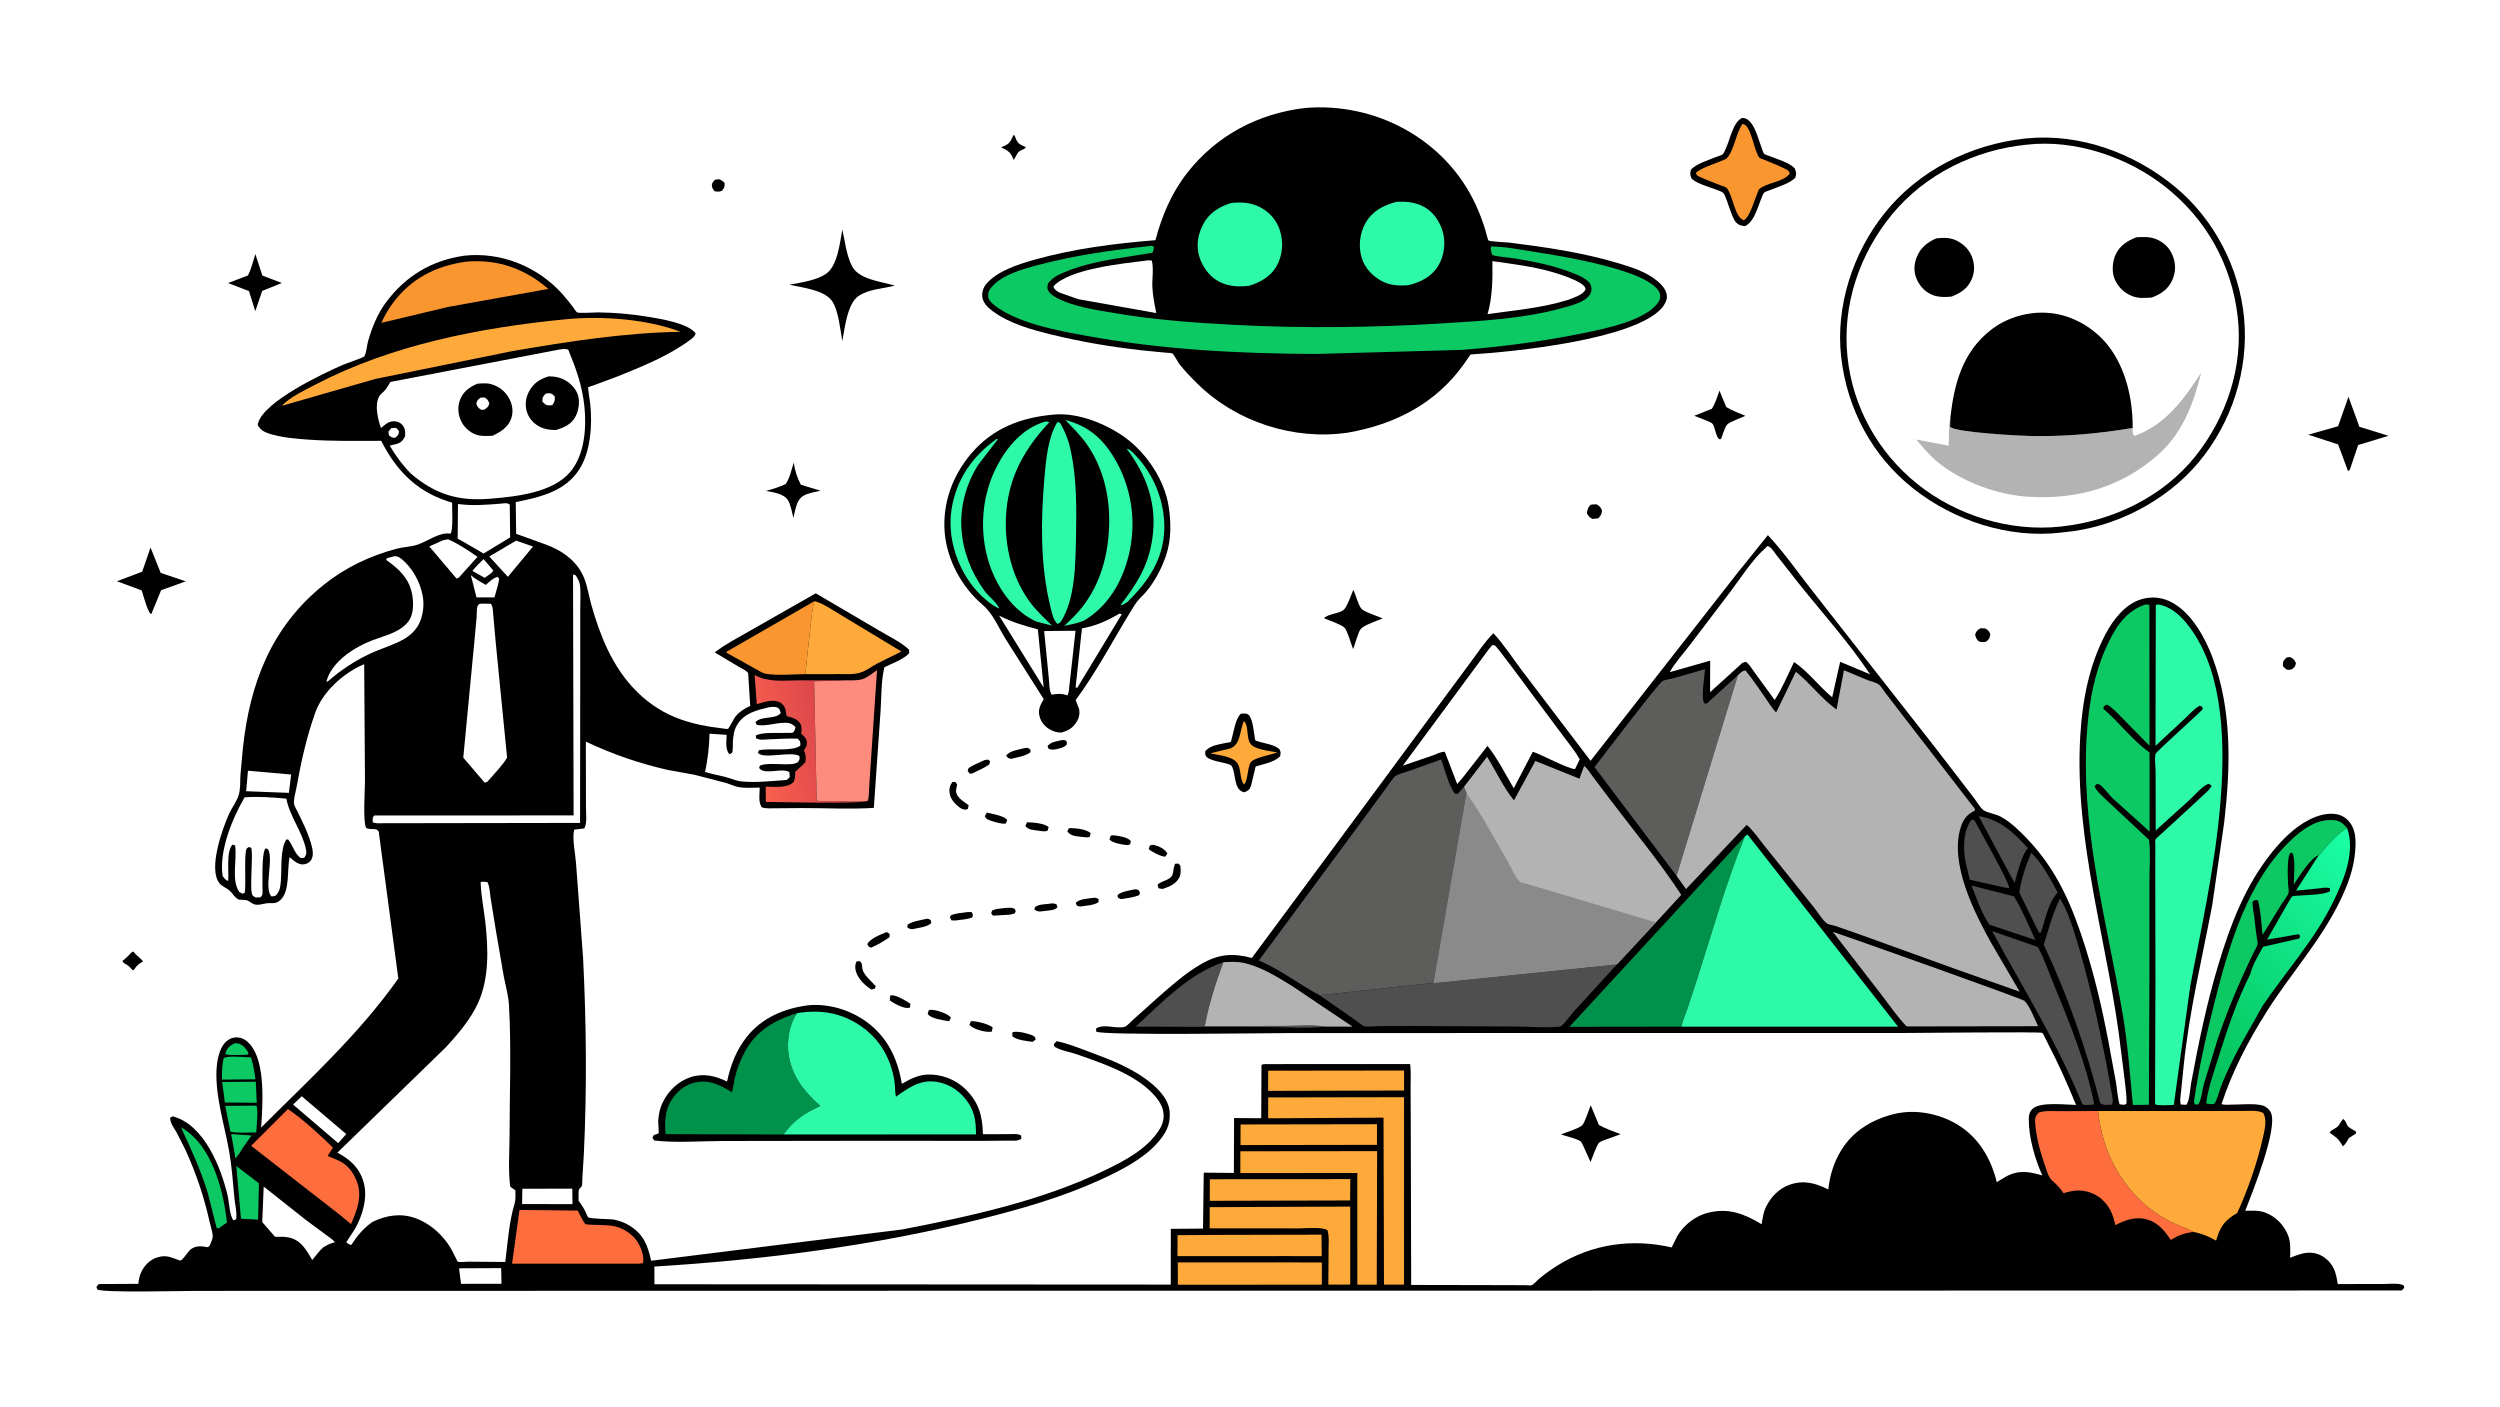 <svg version="1.1" xmlns="http://www.w3.org/2000/svg" style="display: block;" viewBox="0 0 2048 1152" width="1820" height="1024">
<defs>
	<linearGradient id="Gradient1" gradientUnits="userSpaceOnUse" x1="674.224" y1="597.672" x2="618.948" y2="610.856">
		<stop class="stop0" offset="0" stop-opacity="1" stop-color="rgb(221,71,75)"/>
		<stop class="stop1" offset="1" stop-opacity="1" stop-color="rgb(248,95,78)"/>
	</linearGradient>
	<linearGradient id="Gradient2" gradientUnits="userSpaceOnUse" x1="1779.59" y1="874.172" x2="1951.84" y2="710.376">
		<stop class="stop0" offset="0" stop-opacity="1" stop-color="rgb(2,189,85)"/>
		<stop class="stop1" offset="1" stop-opacity="1" stop-color="rgb(26,255,166)"/>
	</linearGradient>
</defs>
<path transform="translate(0,0)" fill="rgb(255,255,255)" d="M -0 -0 L 2048 0 L 2048 1152 L -0 1152 L -0 -0 z"/>
<path transform="translate(0,0)" fill="rgb(0,0,0)" d="M 941.932 692.5 C 942.98 692.252 944.117 691.776 945.175 692.016 C 949.523 693.005 953.993 695.209 956.345 698.984 L 954.774 701.5 L 954.197 701.587 C 951.144 701.64 943.301 697.55 941.07 695.5 L 941.932 692.5 z"/>
<path transform="translate(0,0)" fill="rgb(0,0,0)" d="M 869.726 606.183 C 871.938 605.93 871.92 605.87 873.766 607.096 L 874.014 609.5 C 871.958 612.472 867.804 612.937 864.5 613.781 C 861.888 614.036 861.182 614.209 858.849 613.108 L 858.164 611 C 861.327 607.415 865.188 607.307 869.726 606.183 z"/>
<path transform="translate(0,0)" fill="rgb(0,0,0)" d="M 585.264 147.5 C 585.828 147.219 585.993 147.103 586.691 146.955 C 590.088 146.235 591.043 147.562 593.5 149.488 C 593.737 153.076 593.609 153.171 591.5 156.107 C 588.946 157.066 588.182 156.939 585.445 156.553 C 584.533 155.394 583.557 154.25 583.278 152.764 C 582.783 150.134 583.765 149.56 585.264 147.5 z"/>
<path transform="translate(0,0)" fill="rgb(0,0,0)" d="M 1873.16 538.5 L 1876.01 538.073 C 1879.01 539.7 1879.28 539.961 1880.83 543 C 1880.18 546.146 1880.04 546.165 1877.5 548.164 C 1876.25 548.532 1875.3 548.539 1874.01 548.572 C 1872.9 548.601 1871 546.339 1870.12 545.5 C 1870.18 541.357 1870.41 541.267 1873.16 538.5 z"/>
<path transform="translate(0,0)" fill="rgb(0,0,0)" d="M 894.577 735.5 C 897.364 735.237 897.73 735.001 900.036 736.5 L 899.851 738.975 C 896.217 741.466 889.84 741.716 885.5 742.424 C 884.295 742.52 883.32 742.137 882.172 741.811 L 881.267 739.5 C 883.81 736.366 890.711 736.138 894.577 735.5 z"/>
<path transform="translate(0,0)" fill="rgb(0,0,0)" d="M 858.563 740.351 C 861.062 739.967 862.983 739.534 865.399 740.601 L 866.309 743 C 864.072 745.719 860.535 745.429 857.123 745.987 C 853.129 746.322 850.556 747.467 847.349 744.916 L 847.903 742.989 C 850.661 740.68 855.065 740.746 858.563 740.351 z"/>
<path transform="translate(0,0)" fill="rgb(0,0,0)" d="M 909.872 684.5 C 910.851 684.114 911.482 684.038 912.531 684.161 C 916.532 684.631 923.918 685.631 926.384 688.875 L 925.83 691.5 C 924.781 691.971 924.054 692.26 922.879 692.141 C 919.15 691.765 911.153 690.435 908.845 687.5 L 909.872 684.5 z"/>
<path transform="translate(0,0)" fill="rgb(0,0,0)" d="M 808.412 665.5 C 812.989 666.723 822.009 667.914 825.1 671.5 L 823.983 674.5 C 821.217 675.135 815.312 673.412 812.517 672.464 C 809.767 671.531 808.074 671.177 806.738 668.5 L 808.412 665.5 z"/>
<path transform="translate(0,0)" fill="rgb(0,0,0)" d="M 928.946 728.5 C 930.581 728.181 931.365 728.505 932.886 729.039 L 933.934 731.5 L 933.104 733.163 C 928.95 734.988 923.952 735.475 919.5 736.294 C 917.667 736.553 917.322 736.047 915.767 735.126 L 915.5 733.068 C 918.625 730.208 924.86 729.491 928.946 728.5 z"/>
<path transform="translate(0,0)" fill="rgb(0,0,0)" d="M 729.191 815.5 L 730.27 815.235 C 733.967 814.737 742.673 819.934 745.78 822.158 L 745.5 825.206 L 744.862 825.427 C 740.592 826.522 732.608 821.962 728.973 819.5 L 729.191 815.5 z"/>
<path transform="translate(0,0)" fill="rgb(0,0,0)" d="M 790.427 747.344 C 792.172 746.901 794.195 747.06 796 747.047 C 797.232 749.215 797.082 749.108 796.5 751.365 C 793.118 752.92 788.834 753.113 785.149 753.613 C 783.35 754.058 781.355 753.868 779.5 753.849 L 778.208 751.5 L 778.832 749.827 C 782.281 748.059 786.619 747.858 790.427 747.344 z"/>
<path transform="translate(0,0)" fill="rgb(0,0,0)" d="M 841.345 673.5 L 841.944 673.469 C 846.216 673.53 856.097 674.377 859.088 677.5 L 858.063 680.5 C 855.604 681.313 853.058 680.699 850.546 680.331 C 846.566 679.749 842.415 679.783 839.967 676.5 L 841.345 673.5 z"/>
<path transform="translate(0,0)" fill="rgb(0,0,0)" d="M 806.655 622.5 L 809.462 622.104 L 811.088 623.5 L 810.5 626.041 C 806.22 629.059 801.202 631.167 796.5 633.454 L 794.541 633.755 L 792.706 631.5 L 793.5 628.986 C 797.641 626.364 802.189 624.491 806.655 622.5 z"/>
<path transform="translate(0,0)" fill="rgb(0,0,0)" d="M 795.307 836.5 L 795.927 836.405 C 799.78 836.188 810.271 838.929 813.195 841.5 L 812.5 844.987 L 809.95 845.13 C 805.253 845.105 797.281 842.771 794.169 839.5 L 795.307 836.5 z"/>
<path transform="translate(0,0)" fill="rgb(0,0,0)" d="M 759.358 752.5 C 760.856 752.468 761.144 752.869 762.408 753.597 L 762.923 756 C 759.961 759.262 751.795 760.052 747.5 761.023 C 745.485 760.898 745.102 760.856 743.329 759.699 L 743.5 757.274 C 747.964 754.441 754.239 753.68 759.358 752.5 z"/>
<path transform="translate(0,0)" fill="rgb(0,0,0)" d="M 816.274 744.5 C 819.711 744.22 827.538 742.677 830.51 744.052 C 831.829 744.662 831.626 745.203 832.066 746.5 L 831.155 748.235 L 827.5 749.126 L 813.5 749.974 L 811.945 748 L 812.753 745.752 L 816.274 744.5 z"/>
<path transform="translate(0,0)" fill="rgb(0,0,0)" d="M 829.368 845.5 L 829.988 845.347 C 833.808 844.319 842.765 846.588 846.37 848.343 C 848.082 849.176 847.936 849.841 848.383 851.5 L 845.983 853.33 C 840.78 852.612 833.534 852.079 829.275 848.769 L 829.368 845.5 z"/>
<path transform="translate(0,0)" fill="rgb(0,0,0)" d="M 875.458 678.5 C 876.179 678.329 876.277 678.272 877.135 678.263 C 881.635 678.211 890.489 679.307 893.5 682.471 L 892.595 685.5 C 890.783 686.102 889.103 685.753 887.255 685.527 C 882.126 684.899 877.6 685.163 874.354 681.016 L 875.458 678.5 z"/>
<path transform="translate(0,0)" fill="rgb(0,0,0)" d="M 840.441 612.5 C 842.393 612.345 842.597 612.861 844.122 614 L 844.182 616.047 C 840.463 619.227 833.211 620.209 828.5 621.49 C 825.925 621.084 825.92 621.001 824.229 619 C 826.795 614.69 835.626 613.75 840.441 612.5 z"/>
<path transform="translate(0,0)" fill="rgb(0,0,0)" d="M 760.793 827.5 C 761.794 827.209 762.466 827.005 763.518 827.084 C 767.706 827.398 776.664 830.25 779.033 833.5 L 777.531 836.5 L 776.791 836.369 C 772.03 835.493 762.669 834.347 759.979 830.5 L 760.793 827.5 z"/>
<path transform="translate(0,0)" fill="rgb(0,0,0)" d="M 726.072 763.5 C 727.399 763.722 727.734 764.173 728.777 765 L 728.65 767.66 C 723.981 770.882 718.744 774.031 713.5 776.204 C 711.273 775.283 711.405 775.262 710.441 773.226 C 712.877 768.784 721.529 765.307 726.072 763.5 z"/>
<path transform="translate(0,0)" fill="rgb(0,0,0)" d="M 1622.46 514.5 C 1623.78 514.442 1625.18 514.646 1626.5 514.738 C 1629.03 516.399 1629.28 516.717 1630.49 519.5 C 1629.85 522.952 1629.7 523.131 1627.1 525.5 C 1624.66 526.089 1623.28 526.016 1620.9 525.236 C 1619.12 523.297 1618.39 522.131 1618.06 519.5 C 1619.3 516.427 1619.63 516.277 1622.46 514.5 z"/>
<path transform="translate(0,0)" fill="rgb(0,0,0)" d="M 1302.77 413.5 C 1304.43 412.918 1306.26 413.052 1308 413.023 C 1310.38 414.45 1311.35 415.404 1312.37 418 C 1311.95 421.534 1311.65 421.831 1309.25 424.5 L 1304.5 424.977 C 1301.98 423.555 1301.56 422.976 1300.03 420.5 C 1300.23 417.386 1300.79 415.919 1302.77 413.5 z"/>
<path transform="translate(0,0)" fill="rgb(0,0,0)" d="M 108.284 779.5 L 109.427 779.568 C 111.72 782.788 114.949 784.417 117.216 787.5 C 113.89 789.136 112.21 790.667 110.117 793.749 L 109.5 794.673 L 108.288 794.293 C 106.698 792.404 105.433 790.934 103.188 789.775 C 101.635 788.973 101.069 788.65 100.267 787.097 C 103.266 784.797 105.744 782.294 108.284 779.5 z"/>
<path transform="translate(0,0)" fill="rgb(0,0,0)" d="M 830.281 110.5 L 831.202 110.905 L 831.494 111.713 C 833.626 117.577 834.799 117.867 840.426 120.5 C 838.683 122.592 836.346 122.651 834.5 124.22 C 833.449 125.112 831.465 129.499 830.5 130.93 C 827.665 124.285 826.325 123.724 820.076 120.5 C 826.574 118.026 827.449 116.77 830.281 110.5 z"/>
<path transform="translate(0,0)" fill="rgb(0,0,0)" d="M 701.708 787.5 L 703.966 787.169 C 707.215 788.893 705.61 792.1 707.005 795.288 C 709.079 800.024 714.059 803.875 717.445 807.79 L 716.5 809.888 L 713.896 810.5 C 708.877 807.483 703.478 802.254 701.5 796.611 C 700.384 793.429 700.189 790.586 701.708 787.5 z"/>
<path transform="translate(0,0)" fill="rgb(0,0,0)" d="M 780.106 640.5 L 782.615 640.389 L 784.115 642.5 C 783.68 644.456 782.866 647.124 783.312 649.104 C 784.341 653.672 789.924 656.852 793.5 659.449 L 792.92 662.5 L 790.918 663.171 C 789.583 663.037 788.321 662.762 787.168 662.037 C 783.537 659.755 778.921 655.013 778.093 650.659 C 777.315 646.566 777.875 643.827 780.106 640.5 z"/>
<path transform="translate(0,0)" fill="rgb(0,0,0)" d="M 962.612 707.5 L 965.383 707.267 L 966.931 709 C 967.238 712.244 967.643 715.448 966.187 718.5 C 963.585 723.954 957.864 726.244 952.5 728.089 C 951.274 728.02 950.144 727.755 948.947 727.5 L 948.265 724.5 C 950.604 722.559 953.248 721.782 955.977 720.54 C 962.689 717.488 960.155 713.681 962.372 708.072 L 962.612 707.5 z"/>
<path transform="translate(0,0)" fill="rgb(0,0,0)" d="M 1919.41 916.5 C 1922 917.85 1921.98 921.23 1923.92 923 C 1925.52 924.462 1928.3 925.528 1930.16 927 L 1929.93 928.5 L 1924.15 932.175 C 1922.82 934.833 1921.6 936.742 1919.5 938.897 C 1918.7 938.047 1918.87 938.343 1918.38 937.492 C 1915.11 931.928 1913.39 931.492 1908.5 927.751 C 1909.67 924.885 1914.44 924.567 1916.44 920.922 C 1917.29 919.35 1918.37 917.956 1919.41 916.5 z"/>
<path transform="translate(0,0)" fill="rgb(0,0,0)" d="M 650.245 378.784 C 651.18 385.498 652.923 390.941 656.069 396.966 L 672.283 401.877 C 667.747 402.871 661.986 403.695 658 406.109 C 652.23 409.602 651.486 418.043 649.992 424.166 C 648.821 419.974 647.762 413.192 645.5 409.62 C 642.023 404.13 633.332 403.189 627.514 402.026 C 633.113 400.45 638.415 398.906 643.669 396.351 C 647.006 391.397 648.441 384.462 650.245 378.784 z"/>
<path transform="translate(0,0)" fill="rgb(0,0,0)" d="M 1408.58 319.845 L 1414.17 333.311 C 1419 336.298 1424.6 338.285 1429.82 340.495 C 1426.89 341.896 1416.87 345.539 1414.96 347.607 C 1412.89 349.85 1411.08 356.564 1409.89 359.5 C 1409.37 359.511 1408.75 359.83 1408.31 359.533 C 1405.67 357.722 1404.95 349.517 1402.81 346.902 C 1401.63 345.454 1390.2 341.47 1387.93 340.495 L 1402.41 334.712 C 1405.22 330.168 1406.79 324.855 1408.58 319.845 z"/>
<path transform="translate(0,0)" fill="rgb(0,0,0)" d="M 209.174 207.97 L 214.921 225.611 L 230.881 231.676 L 214.799 238.164 L 209.126 254.774 L 203.956 238.316 L 186.815 231.728 L 203.06 225.532 C 205.861 220.537 207.383 213.484 209.174 207.97 z"/>
<path transform="translate(0,0)" fill="rgb(0,0,0)" d="M 1303.12 905.32 L 1309.84 921.455 C 1315.52 924.526 1321.57 926.69 1327.59 928.983 L 1321.22 931.354 C 1318.49 932.407 1312 934.2 1309.96 935.988 C 1308.04 937.678 1304.24 948.924 1302.97 951.793 L 1299.25 943.568 C 1298.53 942.004 1295.94 935.664 1294.89 934.885 C 1291.74 932.567 1282.79 930.679 1278.69 929.173 C 1282.8 927.447 1293.01 924.513 1296.07 921.748 C 1298.2 919.829 1301.75 908.507 1303.12 905.32 z"/>
<path transform="translate(0,0)" fill="rgb(0,0,0)" d="M 1108.69 483.027 C 1110.74 487.317 1112.45 495.041 1115.25 498.538 C 1117.22 500.995 1129.36 504.916 1132.71 506.473 L 1128.02 508.293 C 1124.36 509.826 1117.41 512.231 1114.69 515.147 C 1112.84 517.135 1109.79 528.398 1108.49 531.613 L 1107.52 529.007 C 1106.34 525.822 1103.55 516.045 1101.36 513.996 C 1098.37 511.183 1088.65 508.136 1084.6 506.288 C 1087.88 502.719 1096.7 502.631 1100.56 499.619 C 1103.51 497.32 1107.01 486.703 1108.69 483.027 z"/>
<path transform="translate(0,0)" fill="rgb(0,0,0)" d="M 123.314 448.389 L 131.635 469.168 L 152.155 476.098 L 131.992 483.344 L 124.127 502.5 L 123.624 502.91 C 120.849 501.004 117.386 487.365 116.107 483.523 L 95.79 476.019 L 116.485 468.169 L 123.314 448.389 z"/>
<path transform="translate(0,0)" fill="rgb(0,0,0)" d="M 1923.88 324.902 L 1932.83 349.49 L 1956.63 356.858 L 1931.79 364.428 L 1925.07 384.5 L 1923.54 385.878 L 1915.4 363.933 L 1890.87 355.961 L 1915.38 349.021 L 1923.88 324.902 z"/>
<path transform="translate(0,0)" fill="rgb(0,0,0)" d="M 690.034 187.947 C 692.243 197.602 693.431 209.213 698.037 218 C 703.801 228.996 722.202 230.493 733.034 233.833 C 723.271 236.442 711.911 236.577 703.3 242.338 C 694.097 248.496 691.949 269.25 690.008 279.327 C 688.457 270.054 686.893 255.014 682.088 247.18 C 676.013 237.276 657.118 235.542 646.666 233.073 C 656.184 231.234 668.624 229.698 676.686 224.175 C 686.234 217.634 688.008 198.572 690.034 187.947 z"/>
<path transform="translate(0,0)" fill="rgb(0,0,0)" d="M 1016.57 584.5 C 1020.92 584.173 1022.93 584.005 1024.78 588.604 C 1026.49 592.849 1026.92 598.103 1027.71 602.643 C 1027.83 603.276 1028.02 605.83 1028.34 606.285 C 1028.62 606.674 1031.6 607.493 1032.24 607.674 C 1037.35 609.12 1043.94 610.005 1048.05 613.5 C 1049.43 616.21 1049.23 616.479 1048.62 619.5 C 1043.76 624.315 1035.05 625.775 1028.62 627.761 L 1024.87 643.5 C 1023.78 646.721 1022.46 647.562 1019.5 648.934 C 1010.25 647.232 1012.77 633.675 1009 627.396 C 1007.27 624.519 992.556 624.118 988.567 619.983 C 986.964 618.321 987.37 617.47 987.346 615.249 C 991.278 610.53 998.131 609.804 1003.84 608.542 C 1004.59 608.374 1007.82 607.956 1008.29 607.576 C 1008.48 607.429 1009.11 604.618 1009.25 604.083 C 1010.78 598.593 1012.28 588.213 1016.57 584.5 z"/>
<path transform="translate(0,0)" fill="rgb(254,170,59)" d="M 1018.98 590.5 C 1023.34 594.652 1020.61 604.044 1024.53 609.34 C 1027.94 613.941 1040.94 615.173 1046.31 616.24 C 1041.33 618.19 1028.44 620.326 1024.97 623.9 C 1023.1 625.832 1022.54 631.237 1022.05 633.819 C 1021.45 636.951 1021.19 639.86 1019.26 642.5 C 1015.38 638.438 1016.96 629.631 1013.58 624.931 C 1009.58 619.368 998.022 618.458 991.482 617.011 L 1007.74 613.005 C 1016.6 609.795 1015.55 598.04 1018.98 590.5 z"/>
<path transform="translate(0,0)" fill="rgb(0,0,0)" d="M 1427.09 96.5 L 1427.7 96.458 C 1436.77 96.935 1440.25 113.806 1443.21 121.092 C 1443.64 122.155 1444.45 125.09 1445.14 125.858 C 1445.7 126.484 1449.35 127.574 1450.29 127.96 C 1456.35 130.456 1465.75 133.009 1470.26 137.785 C 1471.7 141.389 1471.63 141.935 1470.7 145.5 C 1465.99 150.24 1456.77 152.773 1450.63 155.358 C 1449.41 155.873 1446.08 156.804 1445.2 157.64 C 1444.18 158.612 1443.06 162.104 1442.5 163.458 C 1439.45 170.776 1436.93 181.634 1429.5 185.081 C 1420.66 184.615 1419.99 178.235 1417.05 171.087 C 1415.7 167.784 1413.81 160.451 1411.7 157.9 C 1410.91 156.95 1407.33 155.781 1406.1 155.304 C 1399.88 152.872 1390.71 150.594 1385.75 146.223 C 1384.51 142.907 1384.37 142.432 1385.15 139 C 1389.12 134.152 1399.56 131.038 1405.27 128.676 C 1406.7 128.085 1410.2 127.143 1411.28 126.214 C 1412.2 125.414 1413.44 122.267 1414 121.051 C 1417.36 113.793 1419.69 99.972 1427.09 96.5 z"/>
<path transform="translate(0,0)" fill="rgb(249,150,48)" d="M 1427.32 101.5 C 1434.48 100.861 1436.94 124.575 1441.37 129.061 C 1442.05 129.746 1445.39 130.764 1446.46 131.218 C 1451.36 133.299 1456.43 135.243 1461.2 137.599 C 1463.78 138.875 1465.25 139.164 1466.22 142 C 1461.04 149.214 1447.59 149.19 1441.14 154.782 C 1440.6 155.256 1439.51 158.555 1439.13 159.43 C 1436.8 164.809 1433.48 177.588 1428.5 180.324 C 1420.63 177.416 1419.88 159.983 1414.41 153.74 C 1413.85 153.103 1410.42 152.051 1409.52 151.677 C 1403.87 149.317 1397.98 147.357 1392.45 144.731 C 1390.37 143.746 1390.06 143.804 1389.22 141.5 C 1393.89 137.32 1403.07 134.642 1408.86 132.201 C 1411.4 131.133 1414.11 130.558 1415.73 128.248 C 1421.09 120.607 1422.03 109.516 1427.32 101.5 z"/>
<path transform="translate(0,0)" fill="rgb(0,0,0)" d="M 662.401 823.361 C 678.937 821.866 696.396 827.181 709.727 836.859 C 727.033 849.423 735.394 867.154 738.776 887.761 C 745.487 883.827 752.049 880.4 760 880.128 C 770.942 879.753 782.26 883.916 790.193 891.436 C 801.778 902.418 804.836 913.609 805.212 929.005 L 826.235 928.952 C 829.75 928.946 833.426 928.328 836.5 930.075 L 836.696 932.745 C 833.428 934.841 830.054 934.222 826.216 934.269 L 805.726 934.459 L 712.483 934.393 L 592.546 934.566 C 574.221 934.591 554.142 936.28 536 934.157 L 534.438 932 L 535.664 929.654 L 538 928.979 C 538.016 928.971 539.573 928.166 539.689 928 C 539.77 927.884 539.161 919.677 539.203 918.666 C 539.44 912.864 540.51 907.784 543.103 902.564 C 547.735 893.234 555.652 885.626 565.648 882.312 C 576.231 878.802 585.98 881.169 595.605 885.849 C 598.613 872.199 603.013 860.339 611.793 849.238 C 624.342 833.371 642.855 825.771 662.401 823.361 z"/>
<path transform="translate(0,0)" fill="rgb(0,146,75)" d="M 641.896 929.24 L 545.26 928.942 C 544.437 919.54 544.621 910.032 549.613 901.714 C 553.891 894.585 560.767 888.648 568.984 886.713 C 580.842 883.922 589.801 888.732 599.604 894.573 C 600.875 890.469 601.192 886.027 602.232 881.837 C 603.955 874.899 606.549 868.39 609.872 862.066 C 619.285 844.158 634.256 835.631 653.046 829.822 C 646.547 838.844 644.348 853.129 646.091 864.074 C 648.948 882.004 658.935 894.154 672.045 905.907 C 659.361 911.64 650.106 917.582 641.896 929.24 z"/>
<path transform="translate(0,0)" fill="rgb(46,249,169)" d="M 653.046 829.822 C 672.54 826.626 690.203 829.533 706.564 841.384 C 721.393 852.125 729.829 867.452 732.714 885.414 C 733.403 889.71 733.056 894.021 733.926 898.31 C 744.437 890.947 753.809 883.936 767.404 886.123 C 778.223 887.864 786.908 894.026 793.022 902.962 C 798.864 911.501 799.365 919.201 799.608 929.147 L 641.896 929.24 C 650.106 917.582 659.361 911.64 672.045 905.907 C 658.935 894.154 648.948 882.004 646.091 864.074 C 644.348 853.129 646.547 838.844 653.046 829.822 z"/>
<path transform="translate(0,0)" fill="rgb(0,0,0)" d="M 863.802 339.445 C 883.319 337.772 906.332 347.129 921.868 358.431 C 939.332 371.137 954.105 393.269 957.389 414.834 C 959.384 427.934 959.55 442.027 955.291 454.718 C 951.707 465.397 946.068 476.198 938.757 484.809 C 935.877 488.201 932.15 491.271 929.783 495.036 C 913.513 520.92 899.411 548.735 881.197 573.341 L 883.914 580.5 C 884.746 583.823 884.104 587.659 882.381 590.565 C 879.172 595.98 875.472 598.354 869.5 599.946 C 866.252 600.11 863.223 599.187 860.402 597.636 C 855.999 595.217 852.65 591.296 851.497 586.333 C 850.225 580.861 852.403 577.133 855.02 572.573 L 823.775 523.307 C 817.805 513.658 813.51 502.552 804.834 495.209 C 787.965 480.932 775.778 458.45 773.912 436.337 C 771.903 412.519 780.089 389.796 795.439 371.645 C 813.401 350.405 836.815 341.717 863.802 339.445 z"/>
<path transform="translate(0,0)" fill="rgb(255,255,255)" d="M 818.464 504.167 C 828.766 509.459 839.072 512.539 850.214 515.444 L 854.963 563.118 L 818.464 504.167 z"/>
<path transform="translate(0,0)" fill="rgb(255,255,255)" d="M 917.206 502.5 L 918.958 503.047 L 882.5 563.314 L 881.129 562.95 L 886.338 514.608 C 897.798 512.653 907.22 508.244 917.206 502.5 z"/>
<path transform="translate(0,0)" fill="rgb(46,249,169)" d="M 923.012 367.5 C 925.797 367.834 928.37 370.984 930.34 373.014 C 945.438 388.558 954.323 411.489 953.821 433.097 C 953.25 457.67 940.591 476.505 923.565 492.959 C 921.662 494.193 920.236 495.638 917.919 495.5 C 931.467 477.969 940.826 463.263 944.018 440.975 C 948.012 413.085 939.553 389.516 923.012 367.5 z"/>
<path transform="translate(0,0)" fill="rgb(46,249,169)" d="M 816.372 359.5 L 817.577 359.537 L 801.256 380.77 C 780.446 414.197 783.965 452.683 806.548 483.982 C 809.431 487.976 817.537 494.27 818.5 498.396 L 814.779 496.5 C 807.815 492.152 800.489 485.008 795.615 478.419 C 782.949 461.296 776.174 438.355 779.503 417.141 C 783.347 392.638 796.474 373.756 816.372 359.5 z"/>
<path transform="translate(0,0)" fill="rgb(255,255,255)" d="M 855.343 516.816 L 881.074 516.575 L 875.51 566.5 L 874.559 569.5 C 869.7 567.954 866.493 568.008 861.5 568.954 C 859.365 565.619 859.529 558.63 859.125 554.599 L 855.343 516.816 z"/>
<path transform="translate(0,0)" fill="rgb(46,249,169)" d="M 855.36 345.5 C 857.343 345.13 857.751 344.89 859.656 345.723 C 836.546 370.297 823.672 396.045 823.962 430.327 C 824.148 452.384 830.633 475.464 843.873 493.281 C 849.039 500.233 855.646 506.282 861.809 512.35 L 849.793 509.295 L 846.5 507.876 C 828.598 498.627 816.184 479.784 810.189 460.994 C 801.966 435.221 804.125 405.765 816.677 381.758 C 825.061 365.724 837.569 351.02 855.36 345.5 z"/>
<path transform="translate(0,0)" fill="rgb(46,249,169)" d="M 872.746 343.931 C 890.997 348.709 902.714 358.43 912.49 374.5 C 927.132 398.568 931.405 427.825 924.538 455.211 C 919.053 477.086 907.6 496.576 887.936 508.3 C 882.691 510.39 877.347 511.453 871.84 512.58 C 876.754 507.831 881.951 503.112 886.179 497.728 C 901.727 477.928 908.068 454.132 908.634 429.23 C 909.169 405.658 903.545 382.235 889.711 362.954 C 884.787 356.091 878.59 350.011 872.746 343.931 z"/>
<path transform="translate(0,0)" fill="rgb(46,249,169)" d="M 866.238 345.5 L 868.5 346.406 C 872.756 353.767 875.439 360.854 877.22 369.211 C 882.085 392.046 881.961 416.441 881.469 439.677 C 881.01 461.331 881.024 490.738 868.811 509.5 L 866.5 511.007 C 862.632 508.309 861.202 499.837 860.122 495.334 C 852.134 462.045 852.631 425.809 855.533 391.937 C 856.792 377.235 858.368 358.301 866.238 345.5 z"/>
<path transform="translate(0,0)" fill="rgb(0,0,0)" d="M 1068.55 88.368 C 1126.66 83.183 1184.18 113.905 1208.94 167.626 C 1212.04 174.349 1214.59 181.135 1216.77 188.208 C 1217.11 189.332 1218.77 196.323 1219.33 196.789 C 1220.68 197.902 1233.86 198.272 1236.97 198.663 C 1266.65 202.386 1296.9 206.799 1325.59 215.445 C 1336.64 218.775 1348.73 222.493 1357.7 230.058 C 1361.25 233.051 1365.38 237.533 1365.53 242.462 C 1365.64 245.962 1363.54 249.771 1361.27 252.317 C 1338.14 278.278 1239.79 288.105 1204.69 290.247 L 1199.37 297.902 C 1176.35 330.487 1142.42 347.707 1103.91 354.328 C 1059.77 360.737 1012.63 345.5 980.928 314.2 C 975.848 309.185 970.761 303.94 966.321 298.341 C 964.888 296.535 961.813 290.371 960.355 289.409 C 959.656 288.948 956.203 288.879 955.17 288.78 L 935.425 286.856 C 910.636 284.082 885.986 279.968 861.753 274.026 C 845.073 269.936 826.691 264.983 812.807 254.443 C 809.036 251.58 805.262 247.977 804.698 243 C 804.253 239.082 805.606 235.21 808.155 232.239 C 817.048 221.881 834.09 216.384 846.904 212.763 C 879.383 203.587 912.96 199.331 946.528 196.62 C 951.857 176.512 959.773 157.744 972.711 141.272 C 996.65 110.795 1030.36 93.041 1068.55 88.368 z"/>
<path transform="translate(0,0)" fill="rgb(255,255,255)" d="M 1222.57 213.769 C 1238.95 216.096 1256.31 218.183 1272.18 222.873 C 1277.37 224.406 1296.2 230.156 1298.59 235.569 C 1299.03 236.583 1299.05 236.361 1298.63 237.333 C 1296.96 241.253 1288.95 243.799 1285.14 245.329 C 1263.21 252.243 1241.2 253.928 1218.62 257.156 C 1222.62 243.63 1222.83 227.744 1222.57 213.769 z"/>
<path transform="translate(0,0)" fill="rgb(255,255,255)" d="M 938.637 213.407 C 940.034 212.94 942.006 213.223 943.5 213.265 C 945.317 219.335 943.651 228.75 944.034 235.346 C 944.445 242.421 945.78 249.41 947.239 256.332 L 883.275 244.941 L 868.255 239.658 C 865.712 238.397 863.811 237.238 862.992 234.5 C 875.532 220.07 920.062 215.683 938.637 213.407 z"/>
<path transform="translate(0,0)" fill="rgb(46,249,169)" d="M 1143.63 165.279 C 1151.84 164.687 1159.38 165.385 1166.71 169.399 C 1174.34 173.573 1179.59 181.518 1181.92 189.756 C 1184.46 198.743 1183.15 209.17 1178.43 217.2 C 1172.95 226.517 1164.09 230.842 1154.11 233.427 C 1146.62 234.108 1139.34 233.87 1132.51 230.419 C 1124.63 226.439 1118.14 219.588 1115.5 211.078 C 1112.72 202.095 1113.83 191.155 1118.39 182.95 C 1124.05 172.793 1132.81 168.284 1143.63 165.279 z"/>
<path transform="translate(0,0)" fill="rgb(46,249,169)" d="M 1008.47 166.164 C 1016.96 165.255 1024.56 165.639 1032.23 169.572 C 1039.93 173.517 1045.88 180.333 1048.49 188.61 C 1051.6 198.46 1050.84 208.365 1045.96 217.5 C 1041.33 226.181 1032.35 231.291 1023.24 233.99 C 1014.71 235.012 1006.45 234.603 998.705 230.596 C 990.885 226.552 985.157 218.618 982.548 210.335 C 979.682 201.238 981.28 191.9 985.621 183.595 C 990.532 174.198 998.75 169.254 1008.47 166.164 z"/>
<path transform="translate(0,0)" fill="rgb(13,201,99)" d="M 941.567 201.447 C 943.444 201.143 943.556 201.161 945.262 202 C 945.165 203.977 944.85 205.192 944 206.974 L 923.441 210.21 C 906.387 212.748 887.343 216.205 871.428 223.073 C 866.191 225.334 861.958 227.468 858.5 232.133 C 858.232 233.729 857.724 235.189 858.236 236.766 C 859.22 239.795 862.278 242.043 864.96 243.514 C 878.889 251.154 897.509 253.66 913 256.329 C 945.11 261.862 977.99 264.229 1010.5 265.951 C 1067.63 268.979 1124.95 268.264 1182.04 264.734 C 1214.31 262.74 1248.86 260.881 1280.15 252.12 C 1287.1 250.176 1299.91 247.215 1303.05 240 C 1304.1 237.571 1304.07 235.406 1302.95 233 C 1300.84 228.507 1293.9 225.741 1289.62 223.992 C 1273.86 217.536 1257.42 214.228 1240.66 211.546 C 1234.63 210.58 1228.38 210.501 1222.5 208.787 C 1221.66 206.131 1220.83 204.633 1221.5 201.817 C 1232.02 201.709 1243.25 204.048 1253.63 205.646 C 1277.08 209.256 1300.38 213.318 1323.21 219.907 C 1332.1 222.595 1341.34 225.468 1349.38 230.221 C 1353.03 232.384 1358.94 236.355 1359.86 240.845 C 1360.38 243.394 1359.87 245.272 1358.45 247.44 C 1348.78 262.111 1315.67 268.922 1299.28 272.319 C 1265.8 279.255 1231.31 283.927 1197.22 286.5 L 1078.24 289.833 C 1014.65 289.539 951.689 286.37 889.027 274.788 C 866.131 270.556 837.141 265.297 817.5 252.039 C 815.048 250.383 810.064 246.594 809.596 243.443 C 809.171 240.579 809.858 238.104 811.645 235.856 C 820.364 224.89 837.913 220.27 850.912 216.83 C 880.65 208.961 911.015 204.721 941.567 201.447 z"/>
<path transform="translate(0,0)" fill="rgb(0,0,0)" d="M 1658.66 113.392 L 1660.28 113.207 C 1704.07 108.961 1748.23 125.236 1781.72 152.87 C 1813.88 179.401 1834.64 219.398 1838.4 260.852 C 1842.23 302.961 1828.22 346.206 1801.12 378.596 C 1774.21 410.747 1731.99 432.349 1690.23 435.928 L 1688.37 436.168 C 1645.57 441.186 1600.77 426.5 1567.3 400.031 C 1533.58 373.363 1513.08 334.757 1508.28 292.301 C 1503.58 250.756 1517.84 206.98 1543.83 174.506 C 1571.92 139.405 1614.35 118.15 1658.66 113.392 z"/>
<path transform="translate(0,0)" fill="rgb(255,255,255)" d="M 1660.17 118.4 C 1699.67 113.783 1743.02 128.507 1773.85 152.898 C 1807.57 179.578 1828.14 216.611 1833.11 259.238 C 1837.89 300.168 1823.99 341.658 1798.5 373.575 C 1771.94 406.835 1730.85 426.52 1689.01 431.111 L 1688.27 431.2 C 1646.83 435.743 1603.13 422.348 1570.74 396.372 C 1538.49 370.51 1517.71 333.23 1513.45 292.1 C 1509.07 249.708 1523.15 208.082 1550.04 175.397 C 1577.08 142.53 1618.2 122.502 1660.17 118.4 z"/>
<path transform="translate(0,0)" fill="rgb(0,0,0)" d="M 1586.09 195.161 C 1590.96 194.512 1596.63 194.371 1601.22 196.263 C 1607.54 198.862 1612.66 203.468 1615.26 209.84 C 1617.73 215.889 1617.86 222.601 1615.21 228.623 C 1611.81 236.317 1606.32 239.762 1598.78 242.808 C 1593.76 243.388 1588.75 243.443 1583.93 241.785 C 1577.86 239.698 1573.09 234.927 1570.43 229.117 C 1567.6 222.925 1567.72 217.067 1570.1 210.754 C 1573.06 202.928 1578.69 198.471 1586.09 195.161 z"/>
<path transform="translate(0,0)" fill="rgb(0,0,0)" d="M 1750.1 194.243 C 1755.56 193.944 1760.75 193.618 1765.96 195.647 C 1772.09 198.036 1776.96 202.466 1779.57 208.535 C 1782.46 215.249 1782.58 222.026 1779.76 228.773 C 1776.48 236.635 1770.55 240.546 1762.87 243.584 C 1757.23 243.986 1751.87 244.479 1746.47 242.349 C 1739.91 239.758 1734.8 234.659 1732.17 228.106 C 1729.83 222.269 1730.51 214.048 1733.14 208.351 C 1736.51 201.041 1742.88 197.045 1750.1 194.243 z"/>
<path transform="translate(0,0)" fill="rgb(179,179,179)" d="M 1747.07 350.432 C 1747.17 353.059 1746.76 354.904 1748.5 357.004 C 1774.22 347.839 1788.98 326.891 1803.17 305.218 C 1797.11 330.31 1787.93 354.575 1768.14 372.163 C 1737.97 398.976 1701.65 409.254 1661.76 406.814 C 1636.06 405.241 1606.86 394.576 1586.9 378.049 C 1580.57 372.811 1575.14 366.051 1569.71 359.895 L 1596.36 364.975 C 1596.74 357.234 1596.08 348.954 1597.79 341.431 L 1597.52 349.5 C 1602.11 354.214 1655.79 356.958 1664.62 357.086 C 1692.61 357.489 1719.48 355.073 1747.07 350.432 z"/>
<path transform="translate(0,0)" fill="rgb(0,0,0)" d="M 1597.79 341.431 C 1600.95 314.13 1607.64 288.859 1630.12 270.782 C 1643.92 259.681 1662.41 254.471 1680 256.36 C 1698.13 258.307 1715.63 268.586 1726.91 282.884 C 1741.44 301.296 1747.35 327.308 1747.07 350.432 C 1719.48 355.073 1692.61 357.489 1664.62 357.086 C 1655.79 356.958 1602.11 354.214 1597.52 349.5 L 1597.79 341.431 z"/>
<path transform="translate(0,0)" fill="rgb(0,0,0)" d="M 380.22 209.333 C 410.415 206.028 440.224 218.126 460.505 240.501 C 463.668 243.989 466.559 247.716 469.433 251.443 C 470.092 252.298 471.935 255.311 472.735 255.766 C 474.3 256.657 487.316 255.742 489.997 255.775 C 503.598 255.944 516.697 257.064 530.13 259.253 C 540.253 260.903 563.793 264.531 569.889 273 C 569.143 275.221 568.136 276.217 566.305 277.602 C 548.703 290.921 526.605 299.913 506.208 308.11 L 485.872 315.676 C 485.357 315.866 481.978 316.911 481.778 317.183 C 481.528 317.524 483.39 329.469 483.559 331.055 C 485.33 347.668 483.859 369.869 474.664 384.237 C 462.861 402.681 442.424 407.028 422.494 411.216 L 422.852 437.168 L 447.5 446.091 C 460.846 450.94 473.245 459.903 478.618 473.65 C 481.276 480.45 482.524 488.587 484.519 495.67 C 487.983 507.968 492.197 520.22 497.682 531.771 C 510.206 558.15 530.055 579.633 558.148 589.37 C 568.67 593.016 579.445 595.192 590.496 596.368 C 591.456 596.47 595.659 597.25 596.361 596.961 C 597.049 596.679 601.266 588.411 602.236 587.181 C 605.577 582.945 609.807 580.405 614.592 578.102 L 612.852 551.221 C 611.043 548.869 607.192 547.239 604.598 545.729 L 585.526 534.31 C 594.188 527.478 604.765 522.254 614.288 516.644 L 668.288 485.912 L 720.197 516.391 C 728.162 521.214 738.021 525.713 744.753 532.128 L 744.792 535 C 740.63 539.816 730.33 543.526 724.487 546.48 C 721.685 558.131 722.14 571.247 721.307 583.182 L 715.839 661.671 C 696.59 662.918 676.623 661.774 657.295 661.83 L 636.028 661.987 C 632.065 662.018 627.749 662.489 623.968 661.172 C 621.07 656.689 622.317 650.368 622.366 645.048 C 616.764 645.143 610.661 645.613 605.133 644.645 C 601.402 643.992 598.095 642.283 594.5 641.2 L 569.163 634.616 L 547.103 630.602 C 523.376 625.155 501.939 617.797 479.927 607.418 L 480.018 660.57 C 479.981 665.479 481.171 674.429 478.631 678.5 L 470.329 679.5 C 468.643 687.17 471.273 698.937 471.881 707 L 477.666 784.606 C 480.316 838.011 480.845 891.648 478.295 945.076 L 477.044 965.365 C 476.946 966.738 477.133 970.358 476.598 971.5 C 476.151 972.455 474.691 973.358 474.346 974.312 C 473.613 976.344 474.074 981.133 473.981 983.47 C 475.998 986.247 477.885 989.017 479.423 992.09 C 479.981 993.205 480.974 996.235 481.783 996.999 C 483.349 998.478 499.76 998.357 503 998.964 C 507.433 999.795 512.188 1001.65 516 1004.05 C 527.43 1011.27 530.623 1020.25 533.412 1032.66 L 739 1007.05 C 795.028 996.226 853.572 983.493 905.185 958.535 C 921.153 950.814 939.166 941.397 949.184 926.118 C 952.559 920.969 954.128 915.86 952.77 909.696 C 951.587 904.325 948.225 899.829 944.518 895.914 C 928.845 879.362 902.779 870.774 881.802 863.443 C 876.46 861.576 868.859 860.478 864.228 857.486 C 863.432 856.971 863.553 856.109 863.371 855.22 L 865.5 852.814 C 874.394 854.459 883.389 858.186 891.847 861.312 C 909.977 868.012 928.777 875.169 943.716 887.798 C 950.611 893.627 957.537 901.373 958.201 910.814 C 958.952 921.485 954.959 928.521 947.953 936.358 C 935.952 949.784 917.453 959.011 901.328 966.386 C 869.597 980.898 835.75 990.454 801.98 998.89 C 715.506 1020.49 624.985 1032 536.094 1037.42 L 536.09 1051.93 L 959.08 1052.19 L 959.124 1006.53 L 985.505 1006.32 L 986.11 960.491 L 1010.78 960.729 L 1010.95 915.767 L 1033.19 915.913 L 1033.4 872.292 C 1035.18 871.226 1037.85 871.628 1039.91 871.61 L 1060 871.537 L 1155.19 871.553 C 1156 877.723 1155.54 884.358 1155.56 890.581 L 1155.71 924.671 L 1156.04 1052.48 L 1235.34 1052.64 L 1249.72 1052.69 C 1250.77 1052.69 1253.89 1053.07 1254.76 1052.7 C 1256.5 1051.98 1259.42 1048.58 1261.12 1047.19 C 1265.8 1043.34 1270.71 1039.78 1275.85 1036.57 C 1304.22 1018.86 1337.09 1014.28 1369.43 1021.75 L 1374.08 1012.35 C 1379.48 1003.24 1388.96 995.876 1399.29 993.323 C 1416.16 989.154 1428.76 994.146 1443.12 1002.75 C 1443.88 998.01 1444.53 993.093 1446.62 988.728 C 1450.64 980.375 1457.56 973.245 1466.46 970.245 C 1478.03 966.346 1487.38 969.153 1497.76 974.257 C 1498.94 962.784 1502.31 951.979 1508.35 942.105 C 1518.06 926.222 1533.81 916.883 1551.53 912.49 C 1568.72 908.228 1588.47 911.948 1603.5 921.075 C 1620.99 931.697 1631.04 948.885 1635.76 968.282 L 1642.83 963.966 C 1653.44 958.066 1661.92 959.515 1673.03 962.759 C 1667.01 949.186 1661.97 931.869 1661.98 916.884 C 1661.98 913.494 1662.46 910.63 1665.08 908.194 C 1671.48 902.234 1691.99 904.938 1700.69 905.018 C 1693.7 887.826 1686.28 871.243 1677.69 854.777 C 1677.08 853.617 1673.57 846.204 1673.07 845.968 C 1670.95 844.971 1569.75 846.094 1557.95 846.089 L 1058.32 846.13 C 1041.66 846.141 903.195 848.249 898.076 844.975 L 897.872 842.5 C 904.008 838.011 915.057 843.237 921.746 840.854 C 923.196 840.337 926.535 836.722 927.837 835.582 L 948.911 816.671 C 959.74 807.19 971.087 797.146 983.563 789.866 C 998.145 781.357 1009.53 780.413 1025.51 784.609 L 1091.01 696.212 L 1166.77 593.646 L 1203.97 543.4 C 1210.22 535.088 1216.04 525.952 1223.39 518.588 C 1231.9 527.665 1239.26 539.232 1246.81 549.18 L 1303 623.114 L 1422.77 469.931 L 1448.27 438.23 C 1462.52 453.517 1474.77 471.575 1487.88 487.959 L 1584.33 610.996 L 1617.03 653.508 C 1618.85 655.853 1622.72 662.241 1624.88 663.566 C 1628.94 666.062 1634.8 666.556 1639.19 668.975 C 1647.6 673.622 1654.44 680.504 1661.02 687.391 C 1685.4 712.915 1697.87 742.668 1708.31 775.837 C 1716.11 800.63 1722.07 825.978 1726.94 851.5 L 1733.37 886.352 C 1734.39 892.402 1734.63 898.592 1736.35 904.5 L 1740 904.933 C 1740.63 904.622 1741.53 904.6 1741.9 904 C 1743.18 901.952 1738.25 866.868 1737.63 861.423 C 1727.71 774.982 1699.02 690.829 1704.13 603.04 C 1705.81 574.251 1711.28 544.809 1724.94 519.154 C 1731.15 507.485 1740.95 494.635 1754.23 490.748 C 1763.15 488.135 1771.7 489.184 1779.82 493.687 C 1795.57 502.42 1806.57 522.471 1812.66 538.902 C 1828.61 581.899 1827.28 628.622 1822.07 673.5 L 1812.25 741.354 C 1803.97 785.063 1793.31 828.911 1788.84 873.219 L 1786.77 893.615 C 1786.43 897.139 1785.55 901.252 1786.5 904.681 L 1791 904.912 C 1793.72 902.028 1794.2 891.204 1794.99 886.944 C 1801.05 854.349 1807.74 821.75 1817.32 789.984 C 1827.26 757.043 1839.23 725.52 1860.94 698.373 C 1869.18 688.058 1879.17 677.998 1890.91 671.774 C 1898.34 667.835 1908.39 664.752 1916.74 667.547 C 1921.24 669.053 1924.91 672.707 1927.01 676.88 C 1930 682.848 1929.91 690.426 1929.39 696.959 C 1928.22 711.716 1923.34 724.693 1916.94 737.913 C 1900.94 770.956 1875.83 798.338 1856.39 829.338 C 1841.47 853.149 1828.67 877.523 1819.9 904.291 C 1822.15 905.266 1826.01 904.743 1828.46 904.758 C 1835.88 904.804 1846.35 903.56 1853.42 905.461 C 1856.17 906.199 1859.01 908.592 1860.26 911.17 C 1866.48 924.032 1845.01 976.85 1839.31 991.736 C 1845.06 991.675 1850.84 991.184 1856.27 993.43 C 1864.69 996.913 1870.71 1003.15 1874.24 1011.5 C 1876.73 1017.4 1876.16 1023.95 1876.1 1030.25 C 1880.01 1028.66 1884.2 1027.03 1888.37 1026.33 C 1893.91 1025.41 1899.72 1026.74 1904.26 1030.08 C 1912.03 1035.78 1913.72 1042.76 1915.07 1051.77 L 1953.24 1051.69 C 1957.7 1051.7 1965.25 1050.73 1969.13 1052.87 L 1969.62 1054.72 L 1967.5 1057.02 L 442.761 1057.31 L 159.526 1057.37 C 149.02 1057.34 85.352 1059.01 79.739 1056.26 L 78.968 1054 L 81 1051.75 L 113.316 1051.59 C 113.743 1047.88 114.303 1044.62 116.032 1041.26 C 118.715 1036.05 123.14 1031.66 128.831 1029.91 C 136.844 1027.44 140.42 1030.27 147.5 1032.46 C 149.304 1033.01 154.077 1024.81 156.457 1023.13 C 160.872 1020.01 165.308 1020.74 170.262 1021.57 C 170.559 1021.35 171.141 1020.97 171.41 1020.66 C 172.363 1019.54 174.207 1014.45 174.253 1012.99 C 174.357 1009.66 172.483 1004.25 171.741 1000.9 C 167.248 980.598 160.64 960.918 151.994 942 L 144.663 927.537 C 142.373 923.511 139.439 920.175 139.378 915.5 L 141.5 914.333 C 167.267 921.162 181.101 956.309 186.519 979.46 C 187.744 984.698 188.017 995.588 191.197 999.5 L 193.5 998.709 C 194.269 993.288 192.47 986.009 191.949 980.475 C 190.753 967.781 189.869 954.878 187.597 942.326 C 183.822 921.463 176.745 899.211 177.3 877.91 C 177.503 870.147 179.186 858.675 185.227 853.159 C 187.852 850.762 190.899 849.549 194.466 849.715 C 198.854 849.919 202.199 852.295 204.985 855.558 C 217.812 870.583 215.091 905.047 213.931 923.572 C 253.424 884.068 293.876 847.34 326.307 801.462 L 310.302 681.5 C 309.045 677.415 303.278 680.211 299.883 678.034 C 297.174 671.875 298.984 647.78 298.981 639.694 L 298.348 543.977 L 297.206 544.418 C 280.782 551.787 264.376 566.535 258.272 583.645 C 251.121 603.689 246.583 624.163 242.869 645.061 C 242.209 648.777 239.673 656.708 241.369 660.076 C 246.629 670.516 253.371 683.481 255.833 694.934 C 256.516 698.109 256.594 701.993 254.656 704.701 C 253.385 706.477 251.077 707.682 248.919 707.941 C 244.224 708.503 240.483 704.799 237.228 701.984 C 235.03 712.105 237.726 729.471 229.874 737.024 C 225.659 741.078 222.665 739.115 217.697 739.951 C 214.617 740.47 211.539 741.643 208.399 740.709 C 205.657 739.894 203.651 737.125 200.716 737.123 L 195.5 736.811 C 191.688 734.646 191.082 732.174 188.158 729.5 C 185.553 727.118 182.18 726.347 179.781 723.385 C 170.355 711.751 182.137 678.739 187.722 666.43 C 190.114 661.158 194.027 656.413 195.636 650.805 C 197.037 645.92 196.671 640.154 196.93 635.103 L 198.953 613 C 204.603 559.774 222.278 513.37 265.217 478.927 C 282.956 464.698 303.176 455.122 325.093 449.339 C 330.615 447.882 336.753 447.805 342.082 446.03 C 349.962 443.406 359.893 435.811 368.281 436.961 L 369 437.087 C 371.433 434.686 370.299 416.15 370.344 411.593 L 366.244 410.319 C 340.613 401.9 324.155 384.539 312.287 360.98 C 292.349 361.012 272.374 361.425 252.479 359.99 C 241.901 359.228 230.556 358.315 220.406 355.068 C 216.298 353.754 213.101 351.826 211.115 348 C 211.223 347.368 211.256 347.096 211.439 346.429 C 216.357 328.577 264.704 305.792 280.871 298.752 C 283.506 297.604 297.724 292.876 298.55 291.655 C 299.935 289.605 300.703 282.269 301.539 279.317 C 304.624 268.431 309.273 256.881 316.049 247.761 C 332.274 225.927 353.288 213.285 380.22 209.333 z"/>
<path transform="translate(0,0)" fill="rgb(255,255,255)" d="M 320.62 350.5 L 324.5 350.379 L 326.893 353 C 326.464 356.473 326.328 356.316 323.549 358.5 C 320.968 358.552 320.66 357.975 318.628 356.5 L 318.171 353.5 L 320.62 350.5 z"/>
<path transform="translate(0,0)" fill="rgb(13,201,99)" d="M 192.312 854.5 C 193.228 854.466 194.005 854.529 194.911 854.695 C 199.356 855.509 201.304 858.894 203.599 862.382 L 203 863.827 L 199.25 863.969 C 194.544 864.014 189.22 864.558 184.636 863.5 C 184.712 862.868 184.723 862.441 184.919 861.855 C 186.091 858.351 189.037 855.891 192.312 854.5 z"/>
<path transform="translate(0,0)" fill="rgb(255,255,255)" d="M 396.15 457.868 L 404.15 467.256 C 402.823 469.709 399.25 471.601 396.98 473.209 L 386.999 467.512 C 389.661 464.059 393.086 460.981 396.15 457.868 z"/>
<path transform="translate(0,0)" fill="rgb(13,201,99)" d="M 189.398 928.89 L 206.054 930.024 L 198.804 940.294 C 197.198 943.422 195.066 946.111 192.939 948.894 L 189.398 928.89 z"/>
<path transform="translate(0,0)" fill="rgb(255,255,255)" d="M 385.686 470.987 C 389.308 474.294 393.802 476.594 398.026 479.046 C 401.057 476.145 403.526 473.815 407.5 472.313 L 408.937 474 L 407.921 479.23 L 405.067 489.225 L 390.352 489.261 L 385.686 470.987 z"/>
<path transform="translate(0,0)" fill="rgb(255,255,255)" d="M 376.066 1038.86 L 410.576 1038.7 L 410.813 1051.55 L 377.668 1051.58 L 376.066 1038.86 z"/>
<path transform="translate(0,0)" fill="rgb(13,201,99)" d="M 182.013 886.22 L 209.545 886.021 L 210.343 903.243 L 184.211 903.03 L 182.013 886.22 z"/>
<path transform="translate(0,0)" fill="rgb(13,201,99)" d="M 183.322 866.5 C 188.289 864.458 199.902 866.02 205.619 866.083 C 207.525 872.029 208.405 877.877 209.248 884.036 L 181.791 884.279 C 181.787 878.146 181.834 872.504 183.322 866.5 z"/>
<path transform="translate(0,0)" fill="rgb(255,255,255)" d="M 247.163 897.893 L 283.645 928.897 L 277.031 936.319 L 240.091 904.716 L 247.163 897.893 z"/>
<path transform="translate(0,0)" fill="rgb(13,201,99)" d="M 184.554 905.807 L 209.972 905.604 C 211.866 908.577 210.087 923.297 209.939 927.542 C 203.449 927.474 194.972 928.357 188.745 926.889 L 184.554 905.807 z"/>
<path transform="translate(0,0)" fill="rgb(255,255,255)" d="M 422.796 442.749 L 436.643 447.58 L 416.041 472.407 L 400.807 455.719 L 422.796 442.749 z"/>
<path transform="translate(0,0)" fill="rgb(255,255,255)" d="M 427.921 973.683 L 468.829 973.598 L 468.98 986.283 L 427.697 986.229 L 427.921 973.683 z"/>
<path transform="translate(0,0)" fill="rgb(255,255,255)" d="M 203.141 631.251 L 238.501 634.355 L 236.663 649.372 L 201.65 648.031 L 203.141 631.251 z"/>
<path transform="translate(0,0)" fill="rgb(13,201,99)" d="M 193.554 955.014 L 212.113 969.228 L 211.419 998.996 L 197.419 998.258 L 193.554 955.014 z"/>
<path transform="translate(0,0)" fill="rgb(255,255,255)" d="M 362.776 442.5 L 367 441.65 C 375.461 445.239 383.623 450.81 391.183 456.017 L 377.273 471.457 C 376.195 472.969 375.679 473.246 374 473.815 L 351.678 447.479 L 362.776 442.5 z"/>
<path transform="translate(0,0)" fill="rgb(79,79,79)" d="M 1620.89 668.427 C 1638.74 671.298 1649.4 681.824 1661.24 694.585 C 1656.46 700.628 1654.89 707.618 1652.66 714.862 L 1650.32 723.239 L 1620.89 668.427 z"/>
<path transform="translate(0,0)" fill="rgb(13,201,99)" d="M 148.236 923.331 C 150.835 924.741 153.314 926.611 155.598 928.477 C 174.994 944.323 183.468 977.682 185.908 1001.5 L 183.894 1002.72 L 179.011 1006.18 L 177.5 1005.87 L 170.17 976.958 C 164.504 958.493 156.397 940.8 148.236 923.331 z"/>
<path transform="translate(0,0)" fill="rgb(79,79,79)" d="M 1663.99 698.478 C 1672.79 706.762 1680 720.508 1685.72 731.068 C 1678.55 738.145 1675.98 751.133 1672.97 760.5 L 1671.71 763.962 L 1670.29 763.846 L 1654.21 730.957 C 1655.61 720.315 1659.77 708.353 1663.99 698.478 z"/>
<path transform="translate(0,0)" fill="rgb(79,79,79)" d="M 1614.96 671.5 C 1615.89 671.387 1616.6 671.653 1617.5 671.876 C 1621.25 678.98 1646.69 723.846 1645.95 727.5 L 1642.5 726.984 L 1613.61 720.574 L 1610 705.119 C 1608.14 694.032 1608.2 680.94 1614.96 671.5 z"/>
<path transform="translate(0,0)" fill="rgb(79,79,79)" d="M 1615.04 725.282 L 1649.86 734.174 C 1656.7 745.274 1661.85 758.126 1667.4 769.965 L 1629.76 757.379 C 1623.43 748.706 1619.16 735.318 1615.04 725.282 z"/>
<path transform="translate(0,0)" fill="rgb(255,255,255)" d="M 323.056 455.5 L 323.983 455.479 C 327.704 455.616 332.336 460.776 334.618 463.386 C 342.035 471.868 347.687 485.727 346.798 497.143 C 344.646 524.767 322.582 526.031 302.16 535.826 C 289.559 541.87 279.048 548.943 268.5 558.118 L 267.405 558.289 C 271.467 541.94 290.349 529.969 305.255 524.313 C 315.357 520.479 328.041 517.831 334.765 508.674 C 338.885 503.064 338.865 494.011 337.747 487.41 C 335.462 473.919 326.885 465.889 316.263 458.5 L 317 457.143 L 323.056 455.5 z"/>
<path transform="translate(0,0)" fill="rgb(255,255,255)" d="M 216.027 971.904 L 249.788 998.636 L 266.471 1011.04 C 269.06 1012.97 272.41 1014.95 274.374 1017.5 C 270.714 1018.36 268.01 1019.77 264.793 1021.68 C 261.422 1024.78 258.649 1028.49 255.79 1032.06 C 253.084 1027.5 250.373 1022.52 246.5 1018.85 C 240.067 1012.76 233.594 1012.85 225.31 1013.06 L 214.815 1000.95 L 216.027 971.904 z"/>
<path transform="translate(0,0)" fill="rgb(255,255,255)" d="M 410.55 412.414 C 413.408 412.218 415.258 411.466 417.597 413.275 L 417.912 440.099 L 396.058 453.35 L 389.015 449.147 L 374.93 441.089 L 375.182 412.733 C 387.228 414.371 398.537 413.397 410.55 412.414 z"/>
<path transform="translate(0,0)" fill="rgb(79,79,79)" d="M 1085.15 840.84 C 1070.46 842.681 1053.74 841.193 1038.85 841.202 L 930.343 840.863 C 951.882 821.076 973.967 797.522 1002.21 788.096 C 995.873 804.963 990.222 822.718 986.991 840.482 L 1053.98 840.273 C 1063.7 840.26 1075.64 839.14 1085.15 840.84 z"/>
<path transform="translate(0,0)" fill="rgb(254,170,59)" d="M 1038.9 876.971 L 1150.2 876.826 L 1150.24 893.202 L 1038.85 893.507 L 1038.9 876.971 z"/>
<path transform="translate(0,0)" fill="rgb(254,170,59)" d="M 1016.28 921.014 L 1128.05 920.824 L 1127.99 937.718 L 1016.22 937.901 L 1016.28 921.014 z"/>
<path transform="translate(0,0)" fill="rgb(254,170,59)" d="M 991.094 965.905 L 1106.18 965.759 L 1106.02 983.283 L 991.057 983.554 L 991.094 965.905 z"/>
<path transform="translate(0,0)" fill="rgb(254,170,59)" d="M 992.718 1011.51 L 1082.6 1011.3 L 1082.75 1028.91 L 1054.5 1028.85 L 964.576 1028.91 L 964.669 1011.72 L 992.718 1011.51 z"/>
<path transform="translate(0,0)" fill="rgb(255,255,255)" d="M 469.426 470.5 C 470.221 470.528 470.962 470.954 471.695 471.252 C 473.198 473.778 474.752 476.288 475.128 479.256 C 475.87 485.119 475.337 491.755 475.345 497.703 L 475.341 534.662 L 475.197 673.989 L 308.75 674.259 C 307.658 674.167 306.505 673.82 305.428 673.593 C 305.304 671.072 304.826 670.002 306.5 667.905 L 469.902 667.846 L 469.426 470.5 z"/>
<path transform="translate(0,0)" fill="rgb(254,170,59)" d="M 964.867 1034.01 L 1082.87 1034.05 L 1082.85 1052.25 L 964.894 1052.33 L 964.867 1034.01 z"/>
<path transform="translate(0,0)" fill="rgb(249,150,48)" d="M 667.163 492.33 C 665.377 497.92 665.064 504.38 664.25 510.196 L 659.699 552.121 C 649.512 552.136 637.533 553.461 627.564 551.874 C 624.535 551.392 621.18 549.005 618.45 547.574 L 595.051 534.505 L 595.291 533.706 L 667.163 492.33 z"/>
<path transform="translate(0,0)" fill="url(#Gradient1)" d="M 710.926 655.873 C 706.151 658.769 638.465 656.813 627.361 656.807 L 627.257 644.328 C 634.292 644.236 644.807 645.781 650.074 640.5 C 651.423 637.667 651.48 635.516 651.418 632.437 C 651.4 631.556 658.398 626.383 659.794 624 C 660.211 620.648 660.207 618.47 658.894 615.309 L 658.549 614.5 C 660.084 612.452 661.165 610.654 661.013 608 C 660.843 605.05 659.026 603.356 656.989 601.492 L 656.231 600.807 C 656.655 597.888 657.092 595.461 655.648 592.788 C 653.406 588.638 648.695 587.733 644.5 586.543 L 643.962 584 L 643.456 581.034 C 642.852 578.647 641.152 576.538 639.05 575.34 C 633.434 572.139 625.767 575.152 619.942 576.694 L 618.195 552.813 C 629.561 558.914 641.007 557.306 653.538 557.21 L 691.518 557.201 L 690.404 557.32 L 666.954 557.963 L 669.012 655.603 C 672.262 656.797 677.459 656.098 681.044 656.102 C 690.603 656.114 701.525 657.114 710.926 655.873 z"/>
<path transform="translate(0,0)" fill="rgb(254,170,59)" d="M 667.163 492.33 C 674.446 494.071 681.913 499.648 688.455 503.419 L 738.413 533.574 L 718.53 543.453 C 714.184 545.821 709.779 549.238 705.076 550.769 C 699.599 552.552 693.762 552.05 688.064 552.078 L 659.699 552.121 L 664.25 510.196 C 665.064 504.38 665.377 497.92 667.163 492.33 z"/>
<path transform="translate(0,0)" fill="rgb(79,79,79)" d="M 1631.96 762.609 L 1669.47 775.682 C 1674.75 785.652 1678.49 796.57 1682.78 806.988 C 1695.53 837.951 1709.15 871.518 1715.57 904.5 C 1713.08 905.151 1710.09 904.96 1707.5 905.062 C 1706.53 904.569 1705.9 904.554 1705.48 903.515 C 1685.13 853.681 1657.41 809.71 1631.96 762.609 z"/>
<path transform="translate(0,0)" fill="rgb(255,255,255)" d="M 630.318 579.168 C 632.219 579.022 634.69 578.622 636.487 579.356 C 638.836 580.316 638.839 581.778 639.629 584 C 635.099 589.506 623.709 586.006 618.87 591.5 L 619.834 593.5 C 624.753 595.297 635.474 592.201 641.228 592.007 C 645.975 591.847 647.965 591.989 651.599 595.387 L 651.27 597.286 C 651.072 598.045 650.187 599.602 649.5 599.985 C 648.781 600.385 644.854 600.197 643.864 600.241 C 637.671 600.522 623.816 599.408 619.085 602.5 L 619.5 604.715 C 622.495 606.381 626.355 605.682 629.687 605.532 C 637.644 605.172 645.529 604.708 653.5 604.951 C 655.797 607.351 655.646 607.359 655.641 610.707 C 648.805 615.832 630.698 612.489 621.665 614.5 L 620.889 616.5 C 624.842 622.177 647.746 614.97 654.808 619.119 C 655.273 621.59 655.143 621.715 653.963 623.96 C 650.8 626.338 646.058 625.853 642.25 625.93 C 636.945 625.942 627.149 624.901 622.5 627.079 L 621.84 629 C 626.497 635.229 640.027 628.416 646.632 632.348 L 646.979 636.5 L 644.5 638.803 C 632.595 639.609 619.288 641.198 607.466 639.995 C 602.998 639.54 598.893 637.561 594.586 636.452 C 588.845 634.974 583.29 634.028 577.591 632.217 C 579.834 621.856 580.99 611.459 581.24 600.871 L 595.293 601.858 C 595.109 607.146 593.973 613.535 597.5 617.733 C 597.898 617.531 599.431 616.933 599.636 616.65 C 600.606 615.314 600.28 609.324 600.373 607.446 C 600.608 602.698 601.349 597.821 603.847 593.676 C 609.736 583.903 620.019 581.595 630.318 579.168 z"/>
<path transform="translate(0,0)" fill="rgb(254,170,59)" d="M 1055.54 988.49 L 1106.12 988.289 L 1106.11 1052.18 L 1088.18 1052.22 L 1088.38 1023.14 C 1088.39 1018.14 1088.97 1012.55 1087.5 1007.75 C 1083.99 1004.75 1069.53 1006.15 1064.53 1006.14 L 990.959 1006.11 L 990.985 988.77 L 1055.54 988.49 z"/>
<path transform="translate(0,0)" fill="rgb(79,79,79)" d="M 1687.51 735.958 C 1693.29 745.081 1697.04 756.384 1700.21 766.658 C 1711.03 801.698 1718.61 836.15 1725.75 872.086 L 1730.02 896.156 C 1730.44 899.226 1731.47 901.999 1730 904.774 C 1726.27 904.886 1723.51 905.742 1720.45 903.5 C 1709.06 859.106 1693.85 815.293 1674.26 773.818 C 1678.18 760.88 1681.62 748.2 1687.51 735.958 z"/>
<path transform="translate(0,0)" fill="rgb(255,255,255)" d="M 200.331 653.064 C 211.571 652.108 223.377 653.104 234.59 654.112 C 237.186 668.339 247.364 680.664 250.5 694.97 C 251.247 698.378 251.217 699.626 249.299 702.5 L 246.5 702.872 C 241.393 699.53 239.914 692.187 235.99 687.5 L 234.5 687.66 C 229.541 695.341 230.812 710.735 230.173 720.051 C 229.865 724.543 229.739 728.734 226.882 732.459 C 225.562 734.181 224.551 733.926 222.5 734.252 C 215.982 728.423 224.144 704.539 219.762 695.931 C 219.365 695.15 218.301 695.123 217.5 694.875 C 214.031 698.997 215.201 723.299 215.061 730.25 C 215.038 732.79 215.066 732.963 213.5 734.942 L 209.5 735.099 C 208.843 734.668 207.542 734.058 207.058 733.5 C 204.004 729.981 207.622 701.893 205.864 694.5 L 204 693.691 C 203.379 694.128 202.608 694.405 202.137 695 C 199.743 698.03 201.683 725.045 200.5 731.282 L 198.5 731.999 L 195.968 730.5 C 189.303 720.757 194.316 704.045 192.609 692.5 L 190.5 691.688 C 185.145 697.401 187.635 713.629 186.937 721.5 C 184.802 721.026 183.809 719.259 182.393 717.649 C 179.215 697.035 190.246 670.6 200.331 653.064 z"/>
<path transform="translate(0,0)" fill="rgb(249,150,48)" d="M 380.993 214.341 L 382.21 214.174 C 407.819 212.043 430.022 219.928 449.211 236.54 L 367.154 251.282 L 312.383 264.345 C 314.995 258.657 318.064 253.205 321.797 248.175 C 336.625 228.2 356.567 217.922 380.993 214.341 z"/>
<path transform="translate(0,0)" fill="rgb(255,255,255)" d="M 392.71 494.5 C 395.79 494.203 398.97 494.437 402.062 494.5 C 403.973 496.865 403.777 500.448 404.048 503.399 L 406.317 528.5 L 415.411 620.516 C 411.61 626.974 405.354 633.131 400.5 638.917 C 399.107 640.375 399.081 640.71 397 640.956 L 379.512 620.542 L 388.545 526.072 L 390.487 505.014 C 390.67 502.726 390.422 498.559 391.129 496.5 C 391.312 495.968 392.325 494.987 392.71 494.5 z"/>
<path transform="translate(0,0)" fill="rgb(254,170,59)" d="M 1016.1 942.985 L 1128.14 942.86 L 1127.83 1052.28 L 1111.92 1052.28 L 1111.91 960.764 L 1016.09 960.859 L 1016.1 942.985 z"/>
<path transform="translate(0,0)" fill="rgb(254,109,62)" d="M 235.862 908.387 C 248.722 917.219 261.539 929.06 272.747 939.961 L 268.446 946.841 L 276.101 950.021 C 284.071 953.32 289.067 959.352 292.185 967.32 C 297.089 979.854 292.534 991.089 287.555 1002.64 L 278.351 995.034 L 205.72 938.5 L 235.862 908.387 z"/>
<path transform="translate(0,0)" fill="rgb(254,109,62)" d="M 425.55 991.043 L 473.364 991.566 C 475.136 995.534 477.057 999.086 479.472 1002.7 C 487.356 1003.84 495.876 1002.77 503.637 1004.46 C 510.815 1006.01 518.695 1011.3 522.512 1017.61 C 525.211 1022.07 528.03 1029.45 526.718 1034.67 L 523.25 1035.08 L 419.493 1035.03 L 425.55 991.043 z"/>
<path transform="translate(0,0)" fill="rgb(179,179,179)" d="M 1002.21 788.096 C 1008.42 787.744 1014.13 787.442 1020.24 788.966 C 1034.08 792.42 1047.15 800.56 1059.13 808.019 L 1108.01 840.894 L 1085.15 840.84 C 1075.64 839.14 1063.7 840.26 1053.98 840.273 L 986.991 840.482 C 990.222 822.718 995.873 804.963 1002.21 788.096 z"/>
<path transform="translate(0,0)" fill="rgb(254,170,59)" d="M 1038.91 898.877 L 1150.2 898.675 L 1150.15 1052.21 L 1133.76 1052.18 L 1133.38 915.438 L 1038.88 915.967 L 1038.91 898.877 z"/>
<path transform="translate(0,0)" fill="rgb(13,201,99)" d="M 1899.53 700.388 C 1892.7 702.564 1883.44 718.152 1879.06 724.399 C 1879.03 717.938 1880.66 704.395 1878.1 698.893 L 1876.5 698.33 C 1873.18 701.803 1874.2 719.308 1874.44 724.577 C 1874.51 726.219 1875.17 729.794 1874.79 731.272 C 1874.15 733.708 1870.59 737.983 1869.18 740.273 L 1853.53 765.709 C 1852.58 756.428 1851.98 746.565 1849.8 737.5 L 1848 737.134 C 1847.62 737.294 1845.65 737.963 1845.5 738.183 C 1844.7 739.338 1846.41 748.916 1846.61 750.63 L 1848.78 768.188 C 1848.92 769.291 1849.69 772.366 1849.43 773.339 C 1848.8 775.735 1846.79 778.729 1845.7 781.05 L 1837.54 798.632 C 1829.8 815.744 1822.66 833.246 1816.75 851.085 L 1805.44 887.824 C 1804.09 892.622 1803.59 900.537 1800.86 904.5 L 1798.5 904.772 L 1797.17 903 C 1801.17 875.466 1807.3 847.911 1814.15 820.962 C 1826 774.418 1841.18 721.179 1877.52 687.402 C 1886.7 678.87 1897.77 670.987 1910.86 671.655 C 1916.81 671.959 1918.84 673.933 1922.76 678.185 C 1915.99 682.098 1910.21 688.629 1904.92 694.311 C 1903.82 695.484 1900.54 700.059 1899.53 700.388 z"/>
<path transform="translate(0,0)" fill="rgb(254,109,62)" d="M 1796.93 1009.05 C 1789.57 1009.99 1784.64 1011.76 1778.25 1015.61 C 1773.51 1008.29 1767.8 1001.43 1759.14 998.892 C 1749.91 996.189 1741.13 999.154 1732.98 1003.47 L 1731.2 997.017 C 1728.7 989.08 1723.18 981.864 1715.6 978.156 C 1707.14 974.017 1699.25 974.494 1690.5 977.352 C 1687.63 973.161 1684.95 970.27 1681.13 966.966 C 1678.34 964.548 1677.25 960.397 1676.03 956.994 C 1671.81 945.196 1668.03 931.962 1667.17 919.447 C 1666.89 915.395 1667.48 914.243 1670.12 911.257 C 1675.39 909.499 1681.94 910.157 1687.48 910.118 L 1718.73 909.984 C 1721.99 941.264 1735.82 969.263 1760.33 989.226 C 1766.72 994.439 1774.27 999.018 1781.81 1002.4 C 1786.63 1004.57 1792.42 1006.35 1796.93 1009.05 z"/>
<path transform="translate(0,0)" fill="rgb(254,140,126)" d="M 691.518 557.201 C 696.031 557.165 701.703 557.555 706.034 556.321 C 710.337 555.094 714.832 551.364 718.475 548.777 L 713.271 625.757 L 711.955 646.158 C 711.751 649.165 711.951 653.039 710.926 655.873 C 701.525 657.114 690.603 656.114 681.044 656.102 C 677.459 656.098 672.262 656.797 669.012 655.603 L 666.954 557.963 L 690.404 557.32 L 691.518 557.201 z"/>
<path transform="translate(0,0)" fill="rgb(254,170,59)" d="M 463.325 261.394 C 493.17 258.603 529.311 261.063 557.54 271.65 C 511.055 272.479 465.586 279.594 419.866 287.446 L 307.581 310.255 L 230.854 332.299 C 237.403 325.186 249.984 319.279 258.586 314.8 C 321.226 282.185 393.552 268.265 463.325 261.394 z"/>
<path transform="translate(0,0)" fill="url(#Gradient2)" d="M 1899.53 700.388 C 1900.54 700.059 1903.82 695.484 1904.92 694.311 C 1910.21 688.629 1915.99 682.098 1922.76 678.185 C 1929.62 697.739 1920.31 720 1911.87 737.6 C 1896.89 768.836 1872.93 795.263 1853.53 823.809 C 1844.81 839.892 1835.33 854.953 1827.44 871.577 C 1824.42 877.931 1821.44 884.434 1819.03 891.043 C 1817.52 895.191 1816.47 900.506 1814 904.136 C 1811.51 904.41 1809.54 904.832 1807.26 903.5 C 1808.8 891.639 1813.1 879.712 1816.66 868.33 C 1824.14 844.397 1832.15 820.232 1843.45 797.778 C 1845.15 790.443 1850.27 782.121 1853.89 775.451 L 1883.5 768.726 L 1884.26 766.5 L 1883 765.172 L 1857.14 769.602 L 1873.86 740.379 C 1874.52 739.341 1876.98 734.608 1877.85 734.133 C 1878.76 733.635 1882.25 733.67 1883.54 733.535 C 1889.69 732.889 1904.17 733.069 1908.74 729.858 L 1908.7 727.5 C 1905.79 726.497 1902.17 727.367 1899.15 727.679 L 1880.9 729.448 L 1899.53 700.388 z"/>
<path transform="translate(0,0)" fill="rgb(179,179,179)" d="M 1501.4 763.198 L 1518.81 769.239 C 1532.08 773.829 1656.67 818.092 1658.39 819.719 C 1662.77 823.865 1666.92 834.918 1669.64 840.532 L 1561.91 840.698 C 1554.37 833 1548.06 823.618 1541.51 815.053 L 1501.4 763.198 z"/>
<path transform="translate(0,0)" fill="rgb(0,146,75)" d="M 1377.65 840.889 L 1285.68 841.017 L 1429.47 684.938 C 1413.89 723.057 1402.81 763.07 1390.2 802.232 L 1382.34 826.173 C 1380.69 830.924 1378.26 835.884 1377.65 840.889 z"/>
<path transform="translate(0,0)" fill="rgb(255,255,255)" d="M 1219.47 531.904 L 1222.5 528.284 C 1223.17 528.375 1223.89 528.275 1224.5 528.557 C 1226.51 529.485 1251.09 563.328 1255.03 568.504 L 1279.77 601.711 C 1284.64 608.314 1290.02 614.698 1294.12 621.819 L 1290.33 629.818 C 1285.84 630.39 1262.33 617.833 1255.68 615.672 L 1240.07 645.596 C 1233.32 634.371 1226.82 621.01 1218.52 610.928 L 1199.16 635.79 L 1193.74 642.154 L 1183.59 615.721 C 1180.91 615.465 1176.34 617.765 1173.7 618.705 L 1149.16 627.117 L 1219.47 531.904 z"/>
<path transform="translate(0,0)" fill="rgb(79,79,79)" d="M 1174.52 805.027 L 1324.81 789.614 L 1289.69 828.076 C 1286.22 831.849 1282.93 836.982 1279.14 840.273 C 1278.57 840.772 1278.39 840.78 1277.64 840.863 C 1266.34 842.114 1253.23 840.823 1241.76 840.785 L 1157.84 840.37 L 1129.82 840.449 C 1126.3 840.473 1121.05 841.231 1117.7 840.543 C 1115.94 840.181 1112.1 836.733 1110.35 835.54 L 1080.93 815.116 L 1174.52 805.027 z"/>
<path transform="translate(0,0)" fill="rgb(255,255,255)" d="M 1446 449.034 L 1448 447.089 C 1450.93 447.959 1453 451.678 1454.84 454.01 L 1473.29 477.52 C 1492.92 502.122 1514.57 526.049 1532 552.279 L 1507.45 541.99 L 1500.93 571.064 C 1490.2 562.219 1481.13 549.83 1469.69 542.186 C 1464.7 552.206 1459.99 564.004 1453.79 573.279 L 1436.85 550.024 C 1435.05 547.601 1432.69 543.337 1430 541.954 L 1427.2 543.042 L 1400.9 566.894 L 1400.98 541.078 L 1367.81 550.512 C 1372.2 542.527 1379.38 534.954 1384.85 527.598 L 1417.84 484.179 C 1426.42 472.74 1435.4 458.511 1446 449.034 z"/>
<path transform="translate(0,0)" fill="rgb(93,93,92)" d="M 1373.44 717.332 L 1306.2 628.258 C 1312.07 620.901 1358.47 559.5 1362.01 557.718 C 1364.32 556.555 1368.61 556.114 1371.28 555.368 L 1396.79 548.014 C 1396.32 554.717 1393.31 570.528 1396.07 575.981 L 1398.07 576.289 L 1423.7 552.97 L 1373.44 717.332 z"/>
<path transform="translate(0,0)" fill="rgb(254,170,59)" d="M 1718.73 909.984 L 1809.89 909.975 L 1837.96 909.945 C 1843.14 909.947 1849.17 909.231 1853.92 911.5 C 1857.35 916.868 1855.2 925.332 1853.85 931.5 C 1849.35 952.027 1841.46 974.404 1832.75 993.525 C 1822.28 999.708 1818.74 1004.6 1815.43 1016.2 C 1809.2 1012.68 1804 1010.44 1796.93 1009.05 C 1792.42 1006.35 1786.63 1004.57 1781.81 1002.4 C 1774.27 999.018 1766.72 994.439 1760.33 989.226 C 1735.82 969.263 1721.99 941.264 1718.73 909.984 z"/>
<path transform="translate(0,0)" fill="rgb(46,249,169)" d="M 1429.47 684.938 L 1431.59 683.5 L 1554.91 840.928 L 1377.65 840.889 C 1378.26 835.884 1380.69 830.924 1382.34 826.173 L 1390.2 802.232 C 1402.81 763.07 1413.89 723.057 1429.47 684.938 z"/>
<path transform="translate(0,0)" fill="rgb(13,201,99)" d="M 1756.19 495.5 C 1758.28 495.002 1758.72 494.716 1760.78 495.5 L 1760.91 610.802 L 1739 588.526 C 1735.01 584.587 1730.93 579.715 1726 576.999 L 1723.5 578.417 L 1723.07 580.5 C 1736.09 591.551 1746.75 606.156 1760.51 616.063 L 1760.91 616.35 L 1760.94 681.069 L 1730.65 653.798 C 1727.37 650.653 1723.46 644.871 1719.88 642.5 C 1719.54 642.276 1717.98 642.208 1717.5 642.134 L 1715.87 644 C 1717.37 648.068 1722.65 652.281 1725.73 655.391 L 1760.51 687.852 C 1761.86 699.053 1760.78 711.605 1760.79 722.935 L 1760.83 796.75 L 1760.38 904.898 L 1747.24 905.027 C 1744.82 880.203 1743.06 854.671 1738.83 830.079 C 1725.54 752.709 1703.33 675.136 1709.92 596 C 1711.81 573.387 1715.91 551.22 1725.29 530.427 C 1732.08 515.368 1740.03 501.615 1756.19 495.5 z"/>
<path transform="translate(0,0)" fill="rgb(46,249,169)" d="M 1766.02 495.5 L 1768.07 494.97 C 1777.3 496.701 1784.54 502.533 1790.47 509.572 C 1847.63 577.476 1808.66 729.28 1794.23 807.832 L 1780.78 905.024 C 1776.11 905.052 1769.86 905.872 1765.42 904.583 L 1765.72 804.866 L 1765.59 708.859 L 1765.66 692.926 C 1765.67 691.688 1765.31 688.651 1765.69 687.708 C 1766.09 686.72 1768.98 684.442 1769.93 683.518 L 1786.29 668.492 L 1805.08 651.105 C 1807.45 648.829 1810.45 646.585 1811.73 643.5 L 1809.5 641.88 C 1804.5 643.342 1797.93 651.219 1794.01 654.839 L 1765.96 680.191 L 1765.88 632.246 C 1765.88 628.555 1764.81 620.797 1765.86 617.481 C 1766.55 615.293 1800.04 585.715 1804.5 580.806 L 1804.13 578.896 L 1802 577.959 C 1797.37 580.542 1793.17 585.418 1789.28 589.039 L 1765.8 610.86 L 1766.02 495.5 z"/>
<path transform="translate(0,0)" fill="rgb(255,255,255)" d="M 457.372 286.339 C 460.062 285.995 463.058 285.183 465.572 286.415 C 471.856 301.743 476.953 315.854 478.711 332.478 C 480.569 350.044 479.03 372.127 467.351 386.237 C 452.944 403.642 422.222 406.736 401.144 408.433 C 375.132 410.528 356.398 404.728 336.622 387.854 C 329.567 380.728 324.39 373.563 319.261 364.997 C 321.615 364.038 324.275 363.994 326.5 363.009 C 329.369 361.739 330.679 359.768 331.917 357 C 331.856 353.392 332.217 351.32 329.898 348.293 C 328.477 346.437 326.169 345.297 323.921 345.044 C 318.693 344.456 315.955 347.398 312.11 350.497 C 311.149 348.095 310.505 345.574 309.9 343.062 C 308.604 337.674 307.775 329.536 310.581 324.578 C 311.738 322.535 313.929 321.287 315.399 319.5 C 317.075 317.464 318.446 314.993 319.821 312.74 L 457.372 286.339 z"/>
<path transform="translate(0,0)" fill="rgb(0,0,0)" d="M 449.258 308.195 C 453.084 308.129 456.936 308.622 460.479 310.113 C 465.951 312.418 471.088 317.133 473.191 322.761 C 475.249 328.268 474.224 335.601 471.602 340.789 C 468.221 347.479 462.384 349.936 455.614 352.105 C 450.992 352.126 446.754 351.701 442.558 349.634 C 437.228 347.007 433.377 342.831 431.59 337.114 C 429.862 331.586 430.665 325.718 433.327 320.667 C 436.947 313.8 442.055 310.509 449.258 308.195 z"/>
<path transform="translate(0,0)" fill="rgb(255,255,255)" d="M 446.754 322.5 C 447.483 322.273 448.258 321.99 449.036 321.988 C 452.089 321.983 452.646 322.659 454.5 324.802 C 454.568 328.332 454.425 328.726 452.5 331.693 C 451.903 331.832 451.686 331.905 451 331.931 C 447.256 332.074 446.837 331.382 444.319 328.847 C 444.316 325.344 444.525 325.243 446.754 322.5 z"/>
<path transform="translate(0,0)" fill="rgb(0,0,0)" d="M 391.04 314.184 C 394.746 313.936 398.681 313.496 402.3 314.542 C 408.948 316.462 414.004 320.426 417.25 326.565 C 419.848 331.48 420.653 337.272 418.844 342.557 C 416.329 349.908 410.257 353.54 403.66 356.799 C 398.817 357.089 394.134 357.418 389.5 355.722 C 384.405 353.858 379.84 349.398 377.597 344.485 C 375.096 339.005 374.727 332.799 376.964 327.129 C 379.641 320.343 384.632 317.032 391.04 314.184 z"/>
<path transform="translate(0,0)" fill="rgb(255,255,255)" d="M 393.907 325.5 L 397.077 325.5 C 399.689 327.261 399.797 327.525 400.878 330.5 C 399.667 333.589 399.356 333.718 396.522 335.5 L 394.294 335.578 C 391.475 333.856 391.382 333.581 390.134 330.5 C 391.099 327.486 391.313 327.345 393.907 325.5 z"/>
<path transform="translate(0,0)" fill="rgb(93,93,92)" d="M 1080.93 815.116 C 1063.92 806.142 1049.23 794.233 1031.23 786.722 L 1114.36 674.25 L 1136.52 644.024 C 1138.07 641.992 1141.23 636.803 1143.27 635.479 C 1145.92 633.758 1150.98 632.594 1154.06 631.491 L 1180.57 621.995 C 1183.79 630.333 1186.56 643.404 1191.98 650.083 L 1194.07 650.241 L 1199.31 644.457 L 1201.5 649.842 L 1174.52 805.027 L 1080.93 815.116 z"/>
<path transform="translate(0,0)" fill="rgb(255,255,255)" d="M 393.748 722.5 C 395.662 721.871 397.405 722.244 399.352 722.5 C 401.192 726.325 401.31 731.351 401.931 735.568 L 405.95 760.453 L 412.597 799.238 C 414.059 807 416.503 815.297 416.951 823.157 C 418.957 858.377 417.48 894.595 417.43 929.914 C 417.411 943.642 416.132 958.45 418.017 972 L 422.22 975 C 422.212 978.366 422.562 982.47 421.593 985.686 C 417.019 1000.88 415.865 1017.94 413.922 1033.66 L 383.918 1033.42 C 381.929 1033.42 376.528 1034.07 374.861 1033.42 C 374.794 1033.39 373.66 1030.95 373.52 1030.66 C 371.426 1026.44 369.426 1022.26 366.668 1018.42 C 360.145 1009.31 351.125 1001.74 340.539 997.863 C 328.388 993.417 316.586 995.376 305.205 1000.78 C 297.889 1005.89 292.552 1012.23 287.774 1019.71 C 285.805 1019.27 285.131 1018.9 283.676 1017.5 L 290.842 1006.51 C 297.025 995.465 301.542 980.658 297.807 968.083 C 294.349 956.439 286.791 949.603 276.384 944.108 L 365.393 857.64 C 375.192 846.984 385.71 834.655 391.697 821.343 C 400.872 800.941 400 777.021 397.578 755.276 C 396.397 744.673 394.139 733.885 393.767 723.244 L 393.748 722.5 z"/>
<path transform="translate(0,0)" fill="rgb(179,179,179)" d="M 1199.31 644.457 L 1218.22 619.816 C 1225.38 631.265 1231.72 645.192 1240.23 655.515 L 1257.77 623.245 L 1293.88 637.773 L 1297.71 627.321 C 1300.36 629.171 1302.56 633.006 1304.51 635.584 L 1319.5 655.457 C 1338.83 681.05 1359.79 706.062 1377.28 732.937 L 1356.5 755.517 L 1324.81 789.614 L 1174.52 805.027 L 1201.5 649.842 L 1199.31 644.457 z"/>
<path transform="translate(0,0)" fill="rgb(139,138,138)" d="M 1201.5 649.842 C 1214.09 667.334 1224.38 687.323 1235.32 705.949 C 1237.7 709.999 1241.89 719.606 1245.28 722.425 C 1246.1 723.101 1249.43 723.616 1250.62 723.96 L 1268.82 729.269 L 1356.5 755.517 L 1324.81 789.614 L 1174.52 805.027 L 1201.5 649.842 z"/>
<path transform="translate(0,0)" fill="rgb(179,179,179)" d="M 1423.7 552.97 C 1425.81 551.179 1427.13 549.282 1429.95 549.185 C 1435.8 556.33 1440.98 564.019 1446.25 571.596 C 1449.02 575.583 1451.54 580.075 1455.05 583.449 L 1471.18 550.139 C 1482.88 559.522 1492.31 572.493 1504.48 581.109 L 1510.56 548.906 L 1529.81 556.976 C 1532.36 557.944 1537.01 559.045 1539.13 560.554 C 1540.88 561.806 1542.91 565.431 1544.36 567.295 L 1559.9 587.491 L 1617.82 662.5 L 1617.83 663.877 C 1611.53 666.953 1608.41 670.731 1606.26 677.5 C 1596.87 707.064 1617.3 747.233 1631.18 772.292 L 1654.54 812.261 L 1606.35 795.266 L 1519.59 763.971 L 1502.84 758.2 C 1501.29 757.722 1497.86 757.261 1496.71 756.433 C 1493.08 753.792 1488.69 746.552 1485.75 742.905 L 1446.3 693.843 C 1441.44 687.914 1436.67 680.487 1430.87 675.589 L 1381.18 728.189 L 1373.44 717.332 L 1423.7 552.97 z"/>
</svg>
